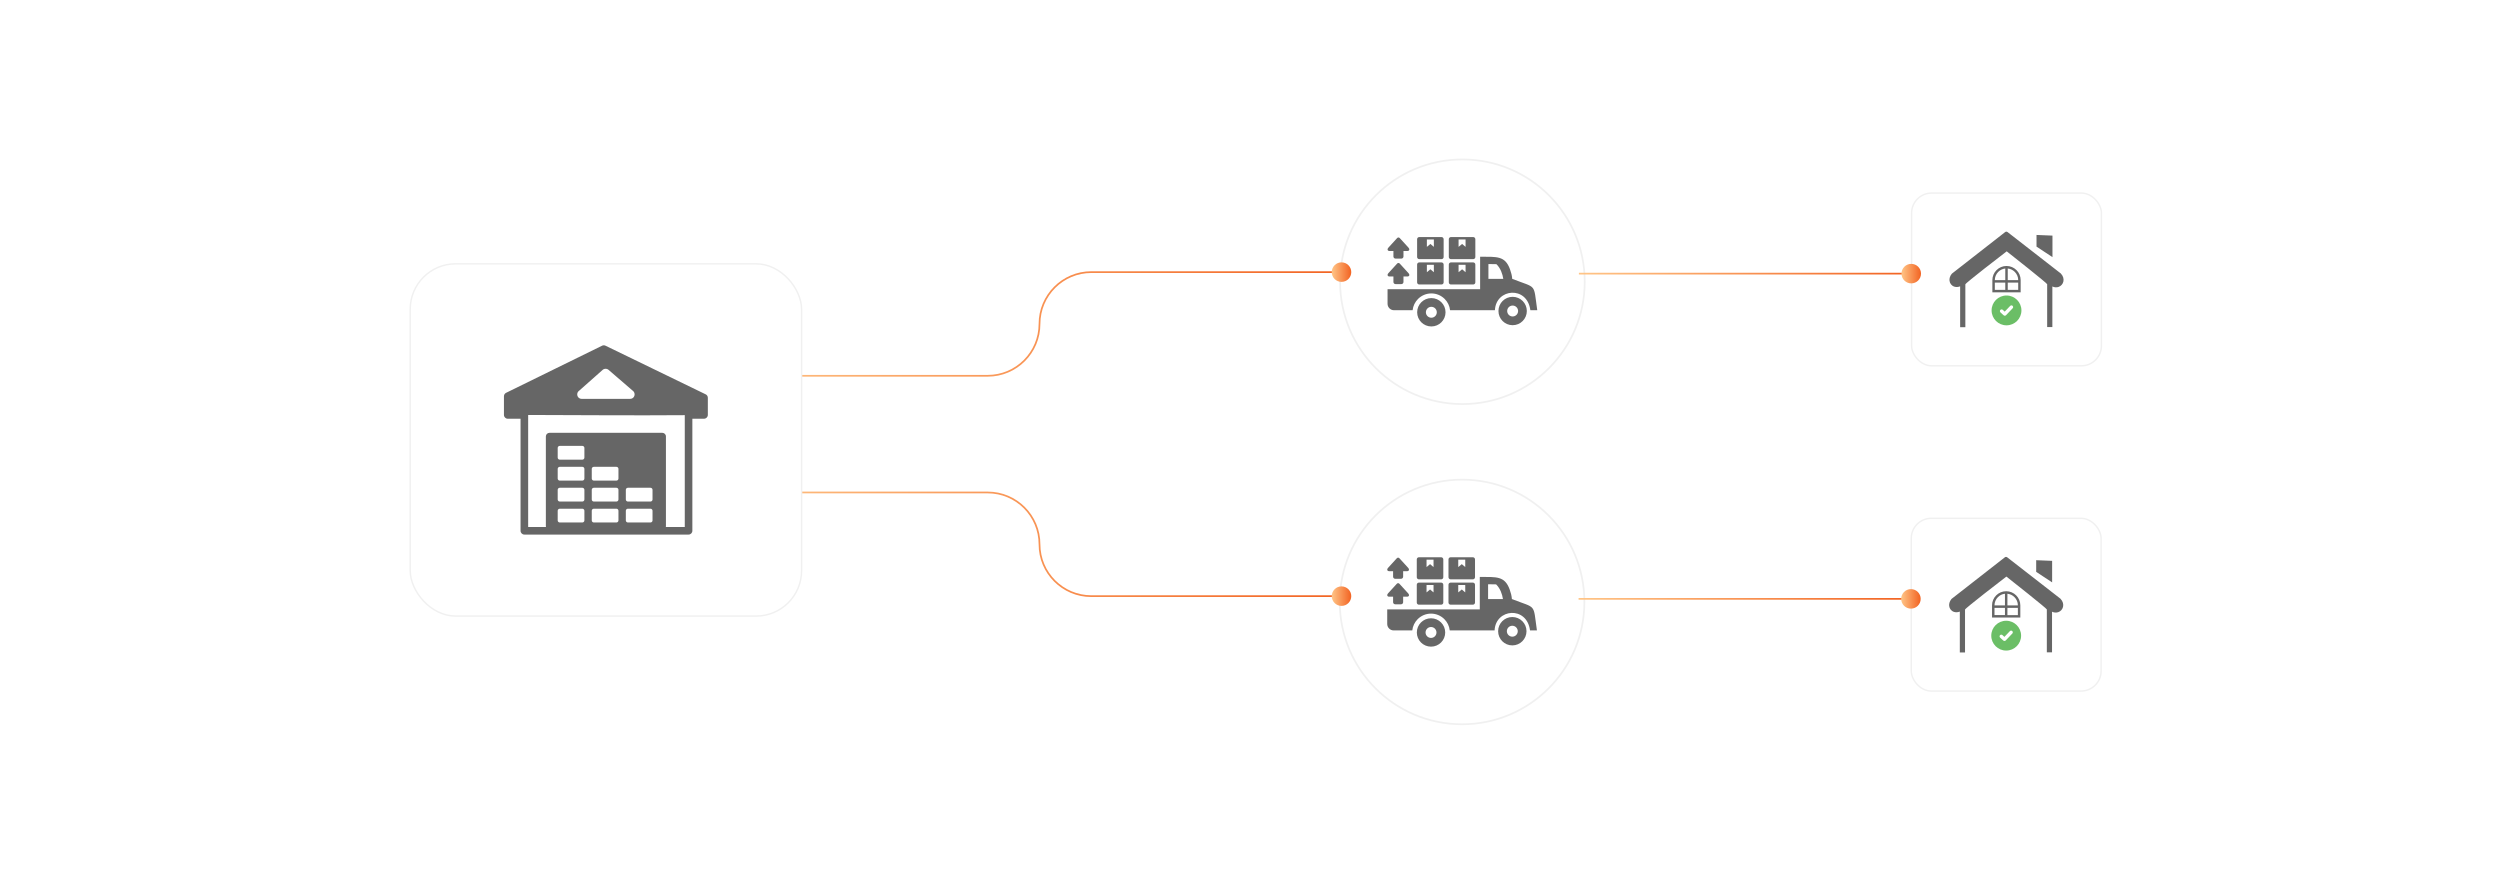 <?xml version="1.0" encoding="UTF-8"?><svg id="Layer_1" xmlns="http://www.w3.org/2000/svg" xmlns:xlink="http://www.w3.org/1999/xlink" viewBox="0 0 860 300"><defs><filter id="drop-shadow-1" filterUnits="userSpaceOnUse"><feOffset dx="2" dy="2"/><feGaussianBlur result="blur" stdDeviation="4"/><feFlood flood-color="#333" flood-opacity=".1"/><feComposite in2="blur" operator="in"/><feComposite in="SourceGraphic"/></filter><filter id="drop-shadow-2" filterUnits="userSpaceOnUse"><feOffset dx="2" dy="2"/><feGaussianBlur result="blur-2" stdDeviation="4"/><feFlood flood-color="#333" flood-opacity=".1"/><feComposite in2="blur-2" operator="in"/><feComposite in="SourceGraphic"/></filter><linearGradient id="New_Gradient_Swatch_copy_5" x1="244.218" y1="111.44" x2="462.711" y2="111.44" gradientUnits="userSpaceOnUse"><stop offset=".001" stop-color="#ffc587"/><stop offset="1" stop-color="#f26322"/></linearGradient><linearGradient id="New_Gradient_Swatch_copy_5-2" x1="458.121" y1="93.609" x2="464.835" y2="93.609" xlink:href="#New_Gradient_Swatch_copy_5"/><linearGradient id="New_Gradient_Swatch_copy_5-3" y1="187.243" y2="187.243" xlink:href="#New_Gradient_Swatch_copy_5"/><linearGradient id="New_Gradient_Swatch_copy_5-4" x1="458.121" y1="205.074" x2="464.835" y2="205.074" xlink:href="#New_Gradient_Swatch_copy_5"/><filter id="drop-shadow-3" filterUnits="userSpaceOnUse"><feOffset dx="2" dy="2"/><feGaussianBlur result="blur-3" stdDeviation="4"/><feFlood flood-color="#333" flood-opacity=".1"/><feComposite in2="blur-3" operator="in"/><feComposite in="SourceGraphic"/></filter><filter id="drop-shadow-4" filterUnits="userSpaceOnUse"><feOffset dx="2" dy="2"/><feGaussianBlur result="blur-4" stdDeviation="4"/><feFlood flood-color="#333" flood-opacity=".1"/><feComposite in2="blur-4" operator="in"/><feComposite in="SourceGraphic"/></filter><linearGradient id="New_Gradient_Swatch_copy_5-5" x1="543.142" y1="94.127" x2="655.855" y2="94.127" xlink:href="#New_Gradient_Swatch_copy_5"/><linearGradient id="New_Gradient_Swatch_copy_5-6" x1="654.115" y1="94.127" x2="660.829" y2="94.127" xlink:href="#New_Gradient_Swatch_copy_5"/><filter id="drop-shadow-5" filterUnits="userSpaceOnUse"><feOffset dx="2" dy="2"/><feGaussianBlur result="blur-5" stdDeviation="4"/><feFlood flood-color="#333" flood-opacity=".1"/><feComposite in2="blur-5" operator="in"/><feComposite in="SourceGraphic"/></filter><linearGradient id="New_Gradient_Swatch_copy_5-7" x1="543.029" y1="206.012" x2="655.742" y2="206.012" xlink:href="#New_Gradient_Swatch_copy_5"/><linearGradient id="New_Gradient_Swatch_copy_5-8" x1="654.002" y1="206.012" x2="660.716" y2="206.012" xlink:href="#New_Gradient_Swatch_copy_5"/></defs><rect y="0" width="860" height="300" rx="5" ry="5" fill="#fff" stroke-width="0"/><g filter="url(#drop-shadow-1)"><circle cx="501.066" cy="94.926" r="42.076" fill="#fff" stroke="#f0f0f0" stroke-miterlimit="10" stroke-width=".601"/><path d="M518.348,100.108c-2.704,0-4.881,2.193-4.881,4.88,0,2.703,2.193,4.88,4.881,4.88,2.702,0,4.879-2.193,4.879-4.88,0-2.703-2.193-4.88-4.879-4.88ZM482.209,84.338c.241-.01.412-.089.511-.24.269-.401-.098-.799-.352-1.079-.72-.79-2.487-2.692-2.842-3.11-.27-.298-.654-.298-.922,0-.368.429-2.223,2.417-2.909,3.187-.237.268-.531.633-.284,1.003.101.151.271.23.512.24h1.414v1.895c0,.398.325.724.723.724h2.011c.398,0,.724-.326.724-.724v-1.895h1.414ZM482.209,93.112c.241-.011.412-.09.511-.24.269-.402-.098-.8-.352-1.079-.72-.791-2.487-2.693-2.842-3.111-.27-.298-.654-.298-.922,0-.368.429-2.223,2.417-2.909,3.187-.237.268-.531.633-.284,1.004.101.15.271.229.512.24h1.414v1.895c0,.397.325.723.723.723h2.011c.398,0,.724-.327.724-.723v-1.895h1.414ZM486.216,79.551h7.664c.402,0,.732.329.732.732v6.131c0,.402-.33.731-.732.731h-7.664c-.402,0-.731-.329-.731-.731v-6.131c0-.403.329-.732.731-.732ZM497.121,88.27h7.664c.402,0,.732.329.732.732v6.131c0,.402-.33.731-.732.731h-7.664c-.402,0-.731-.329-.731-.731v-6.131c0-.403.329-.732.731-.732ZM499.752,89.102h2.403v2.54l-1.19-1.005-1.213,1.005v-2.54h0ZM497.121,79.551h7.664c.402,0,.732.329.732.732v6.131c0,.402-.33.731-.732.731h-7.664c-.402,0-.731-.329-.731-.731v-6.131c0-.403.329-.732.731-.732ZM499.752,80.382h2.403v2.54l-1.19-1.005-1.213,1.005v-2.54h0ZM486.216,88.27h7.664c.402,0,.732.329.732.732v6.131c0,.402-.33.731-.732.731h-7.664c-.402,0-.731-.329-.731-.731v-6.131c0-.403.329-.732.731-.732ZM488.845,89.102h2.404v2.54l-1.19-1.005-1.214,1.005v-2.54ZM488.845,80.382h2.404v2.54l-1.19-1.005-1.214,1.005v-2.54ZM490.382,100.541c-2.704,0-4.88,2.193-4.88,4.879,0,2.704,2.193,4.88,4.88,4.88,2.703,0,4.88-2.192,4.88-4.88,0-2.702-2.193-4.879-4.88-4.879h0ZM490.382,103.544c-1.036,0-1.877.841-1.877,1.877,0,1.037.841,1.877,1.877,1.877s1.877-.84,1.877-1.877c0-1.036-.841-1.877-1.877-1.877ZM507.161,97.479h-31.844v5.027c0,1.215.995,2.211,2.212,2.211h6.407c.163-1.5.843-2.852,1.859-3.872l.003-.004.007-.006c1.174-1.172,2.792-1.899,4.578-1.899,1.787,0,3.411.726,4.586,1.9,1.016,1.017,1.697,2.37,1.86,3.881h15.424c.33-7.508,11.095-8.544,12.192,0h2.373c-1.367-9.511.002-7.407-8.613-10.796-.073-1.096-.367-2.198-.76-3.281-1.704-4.697-4.529-4.289-10.282-4.329v11.168ZM512.777,88.877l-2.76-.044v5.089h5.11c-.255-1.66-.914-3.62-2.35-5.044ZM518.348,103.111c-1.037,0-1.877.841-1.877,1.877s.84,1.877,1.877,1.877c1.035,0,1.876-.841,1.876-1.877s-.841-1.877-1.876-1.877Z" fill="#666" fill-rule="evenodd" stroke-width="0"/></g><g filter="url(#drop-shadow-2)"><circle cx="500.953" cy="205.074" r="42.076" fill="#fff" stroke="#f0f0f0" stroke-miterlimit="10" stroke-width=".601"/><path d="M518.235,210.256c-2.704,0-4.881,2.193-4.881,4.88,0,2.703,2.193,4.88,4.881,4.88,2.702,0,4.879-2.193,4.879-4.88,0-2.703-2.193-4.88-4.879-4.88ZM482.096,194.486c.241-.01.412-.089.511-.24.269-.401-.098-.799-.352-1.079-.72-.79-2.487-2.692-2.842-3.11-.27-.298-.654-.298-.922,0-.368.429-2.223,2.417-2.909,3.187-.237.268-.531.633-.284,1.003.101.151.271.23.512.24h1.414v1.895c0,.398.325.724.723.724h2.011c.398,0,.724-.326.724-.724v-1.895h1.414ZM482.096,203.26c.241-.011.412-.09.511-.24.269-.402-.098-.8-.352-1.079-.72-.791-2.487-2.693-2.842-3.111-.27-.298-.654-.298-.922,0-.368.429-2.223,2.417-2.909,3.187-.237.268-.531.633-.284,1.004.101.15.271.229.512.24h1.414v1.895c0,.397.325.723.723.723h2.011c.398,0,.724-.327.724-.723v-1.895h1.414ZM486.103,189.699h7.664c.402,0,.732.329.732.732v6.131c0,.402-.33.731-.732.731h-7.664c-.402,0-.731-.329-.731-.731v-6.131c0-.403.329-.732.731-.732ZM497.008,198.418h7.664c.402,0,.732.329.732.732v6.131c0,.402-.33.731-.732.731h-7.664c-.402,0-.731-.329-.731-.731v-6.131c0-.403.329-.732.731-.732ZM499.639,199.25h2.403v2.54l-1.19-1.005-1.213,1.005v-2.54h0ZM497.008,189.699h7.664c.402,0,.732.329.732.732v6.131c0,.402-.33.731-.732.731h-7.664c-.402,0-.731-.329-.731-.731v-6.131c0-.403.329-.732.731-.732ZM499.639,190.53h2.403v2.54l-1.19-1.005-1.213,1.005v-2.54h0ZM486.103,198.418h7.664c.402,0,.732.329.732.732v6.131c0,.402-.33.731-.732.731h-7.664c-.402,0-.731-.329-.731-.731v-6.131c0-.403.329-.732.731-.732ZM488.732,199.25h2.404v2.54l-1.19-1.005-1.214,1.005v-2.54ZM488.732,190.53h2.404v2.54l-1.19-1.005-1.214,1.005v-2.54ZM490.269,210.689c-2.704,0-4.88,2.193-4.88,4.879,0,2.704,2.193,4.88,4.88,4.88,2.703,0,4.88-2.192,4.88-4.88,0-2.702-2.193-4.879-4.88-4.879h0ZM490.269,213.692c-1.036,0-1.877.841-1.877,1.877,0,1.037.841,1.877,1.877,1.877s1.877-.84,1.877-1.877c0-1.036-.841-1.877-1.877-1.877ZM507.048,207.627h-31.844v5.027c0,1.215.995,2.211,2.212,2.211h6.407c.163-1.5.843-2.852,1.859-3.872l.003-.004.007-.006c1.174-1.172,2.792-1.899,4.578-1.899,1.787,0,3.411.726,4.586,1.9,1.016,1.017,1.697,2.37,1.86,3.881h15.424c.33-7.508,11.095-8.544,12.192,0h2.373c-1.367-9.511.002-7.407-8.613-10.796-.073-1.096-.367-2.198-.76-3.281-1.704-4.697-4.529-4.289-10.282-4.329v11.168ZM512.664,199.025l-2.76-.044v5.089h5.11c-.255-1.66-.914-3.62-2.35-5.044ZM518.235,213.259c-1.037,0-1.877.841-1.877,1.877s.84,1.877,1.877,1.877c1.035,0,1.876-.841,1.876-1.877s-.841-1.877-1.876-1.877Z" fill="#666" fill-rule="evenodd" stroke-width="0"/></g><path d="M244.218,129.271h95.539c9.848,0,17.831-7.983,17.831-17.831h0c0-9.848,7.983-17.831,17.831-17.831h87.293" fill="none" stroke="url(#New_Gradient_Swatch_copy_5)" stroke-miterlimit="10" stroke-width=".597"/><circle cx="461.478" cy="93.609" r="3.357" fill="url(#New_Gradient_Swatch_copy_5-2)" stroke-width="0"/><path d="M244.218,169.412h95.539c9.848,0,17.831,7.983,17.831,17.831h0c0,9.848,7.983,17.831,17.831,17.831h87.293" fill="none" stroke="url(#New_Gradient_Swatch_copy_5-3)" stroke-miterlimit="10" stroke-width=".597"/><circle cx="461.478" cy="205.074" r="3.357" fill="url(#New_Gradient_Swatch_copy_5-4)" stroke-width="0"/><g filter="url(#drop-shadow-3)"><rect x="139.11" y="88.757" width="134.633" height="121.17" rx="15.634" ry="15.634" fill="#fff" stroke="#f0f0f0" stroke-miterlimit="10" stroke-width=".5"/><path d="M225.851,146.893h-38.85c-.664,0-1.226.562-1.226,1.226v30.868c0,.103.012.203.037.299h-6.125v-38.538c17.47.044,36.438.205,53.874.066v38.472h-6.52c.023-.096.037-.196.037-.299v-30.868c0-.675-.567-1.226-1.228-1.226h0ZM207.315,125.21l8.459,7.291h.001l.029.026.029.026.027.027h.001l.026.029.026.029.026.029.023.029h.001l.022.03h.001l.022.03h.001l.021.032.022.032.019.032h.001l.018.032h.001l.018.033.018.033.016.033h.001l.015.034.015.033.015.034.012.034h.001l.011.036h.001l.011.034.011.036.01.036.01.036.008.036.007.036h.001l.005.036.005.037h.001l.004.036.003.037h.001l.003.037.001.036h.001v.037h.001v.074h-.001v.036h-.001l-.001.037-.003.037-.004.036-.004.037h-.001l-.004.037h-.001l-.005.036h-.001l-.007.037-.008.036-.01.036-.01.036-.011.036h-.001l-.011.036-.012.034-.014.036h-.001l-.014.034-.015.034-.016.034-.018.033-.018.034-.019.033-.019.033h-.001l-.019.032h-.001l-.022.033-.022.03-.023.032h-.001l-.023.03h-.001l-.025.032-.014.015h-.001l-.014.016-.014.015h-.001l-.014.016-.015.015-.015.015-.015.014-.015.015-.016.014-.015.015-.016.014-.016.012-.015.014-.016.014h-.001l-.015.012-.016.012h-.001l-.015.012h-.001l-.016.012-.016.011h-.001l-.016.012-.016.011h-.001l-.016.011-.018.01-.018.011-.018.011-.018.01-.018.01-.018.01-.018.01h-.001l-.018.008-.018.008-.018.01h-.001l-.018.008-.019.007-.018.008h-.001l-.018.007-.019.008-.019.007-.018.005h-.001l-.019.007-.019.005-.019.007-.019.005-.019.005-.019.004h-.001l-.018.005h-.001l-.019.004-.019.004-.019.004h-.001l-.019.004-.019.004h-.001l-.019.003-.019.003-.021.003-.019.003-.021.001-.019.003h-.001l-.019.001-.021.001-.019.001h-.001l-.019.001h-.021l-.019.001h-.021v.004h-16.731l-.04-.001-.038-.003-.04-.004-.038-.004-.038-.005-.037-.005-.037-.007h-.001l-.037-.008-.036-.01h-.001l-.036-.01h-.001l-.036-.011-.036-.012-.036-.011-.034-.014-.034-.015h-.001l-.033-.014h-.001l-.033-.016-.033-.016h-.001l-.032-.018-.033-.018-.032-.019-.032-.019-.03-.021h-.001l-.03-.021-.029-.022-.029-.022h-.001l-.027-.023h-.001l-.027-.023-.027-.026-.027-.025-.026-.025-.026-.026-.025-.027-.025-.027-.023-.029-.023-.029-.022-.029-.022-.03h-.001l-.019-.03h-.001l-.019-.03h-.001l-.019-.032-.018-.032-.018-.033h-.001l-.016-.033-.016-.033h-.001l-.015-.034-.015-.034-.014-.034-.014-.036-.012-.036-.011-.036-.011-.036-.01-.037h-.001l-.008-.036-.008-.038-.007-.037-.007-.038-.005-.038-.004-.038-.003-.038-.003-.038-.001-.04v-.04h-.001l.001-.023v-.025l.001-.023v-.023l.003-.023.001-.023.001-.022h.001l.001-.023h.001l.003-.023.003-.022.004-.023.004-.023.004-.022.004-.022.004-.022h.001l.004-.022h.001l.004-.023h.001l.005-.021.005-.022h.001l.005-.022h.001l.005-.022h.001l.005-.021.008-.022.007-.021h.001l.007-.021.008-.021.008-.021h.001l.008-.021.01-.021.008-.021h.001l.01-.019.01-.021.01-.019h.001l.01-.019h.001l.01-.019h.001l.01-.019.012-.019.011-.019.012-.018.012-.019.012-.018.012-.018.012-.018h.001l.012-.018.014-.016.014-.018.014-.016.014-.018h.001l.014-.016.014-.016h.001l.014-.016h.001l.014-.015.015-.016h.001l.015-.015.015-.016h.001l.015-.014.016-.015.015-.015h.001l.016-.015.016-.014.016-.014h.001l.016-.014.018-.014.016-.014h.001l8.131-7.2.027-.025.027-.022.029-.022.027-.022h.001l.027-.021h.001l.029-.021.03-.019.029-.018h.001l.029-.018h.001l.03-.016.03-.016.032-.015.03-.015h.001l.03-.014h.001l.032-.012.032-.012.032-.012h.001l.032-.011.033-.01.033-.01.033-.008.033-.008.033-.007h.001l.032-.007.034-.005.033-.004.033-.004h.001l.033-.004.034-.001.033-.003.034-.001h.067l.033.001h.001l.033.001.033.003h.001l.033.004.033.004.033.004h.001l.033.005.033.005.033.007.033.008.033.008.032.01h.001l.032.01.033.011.032.011.032.012.032.012.032.014.03.014h.001l.03.015.03.015h.001l.029.016h.001l.029.018.03.018.029.018.029.019.029.021.027.021h.001l.027.021.026.023h.001l.026.022h0ZM177.073,142.045h-4.41c-.722,0-1.307-.585-1.307-1.307v-6.436h.005c0-.482.269-.944.73-1.17l32.974-16.182c.371-.209.821-.222,1.204-.037l34.402,16.698c.498.198.825.679.825,1.215v5.911c0,.722-.585,1.307-1.307,1.307h-4.017v38.547c0,.721-.585,1.307-1.307,1.307h-56.487c-.721,0-1.307-.586-1.307-1.307v-38.547ZM213.99,172.994h7.773c.388,0,.706.319.706.706v3.33c0,.386-.321.706-.706.706h-7.773c-.385,0-.706-.317-.706-.706v-3.33c0-.389.318-.706.706-.706ZM190.552,151.384h7.772c.389,0,.707.318.707.706v3.33c0,.388-.319.706-.707.706h-7.772c-.388,0-.706-.317-.706-.706v-3.33c0-.388.318-.706.706-.706ZM190.552,158.587h7.772c.389,0,.707.318.707.706v3.33c0,.388-.319.706-.707.706h-7.772c-.388,0-.706-.317-.706-.706v-3.33c0-.389.318-.706.706-.706h0ZM190.552,165.791h7.772c.389,0,.707.318.707.706v3.33c0,.388-.319.706-.707.706h-7.772c-.388,0-.706-.318-.706-.706v-3.33c0-.389.318-.706.706-.706ZM190.552,172.994h7.772c.389,0,.707.318.707.706v3.33c0,.388-.319.706-.707.706h-7.772c-.388,0-.706-.317-.706-.706v-3.33c0-.389.318-.706.706-.706ZM202.272,158.587h7.772c.389,0,.706.319.706.706v3.33c0,.386-.319.706-.706.706h-7.772c-.386,0-.707-.317-.707-.706v-3.33c0-.389.318-.706.707-.706h0ZM202.272,165.791h7.772c.389,0,.706.319.706.706v3.33c0,.386-.319.706-.706.706h-7.772c-.386,0-.707-.318-.707-.706v-3.33c0-.389.318-.706.707-.706ZM202.272,172.994h7.772c.389,0,.706.318.706.706v3.33c0,.386-.319.706-.706.706h-7.772c-.386,0-.707-.317-.707-.706v-3.33c0-.389.318-.706.707-.706ZM213.99,165.791h7.773c.388,0,.706.319.706.706v3.33c0,.385-.321.706-.706.706h-7.773c-.385,0-.706-.318-.706-.706v-3.33c0-.389.318-.706.706-.706Z" fill="#666" fill-rule="evenodd" stroke-width="0"/></g><g filter="url(#drop-shadow-4)"><rect x="655.59" y="64.415" width="65.3" height="59.424" rx="6.894" ry="6.894" fill="#fff" stroke="#f0f0f0" stroke-miterlimit="10" stroke-width=".5"/><path d="M688.24,99.652c2.834,0,5.131,2.297,5.131,5.131s-2.297,5.131-5.131,5.131-5.131-2.297-5.131-5.131,2.297-5.131,5.131-5.131h0ZM685.97,104.92c.069-.399.524-.621.884-.405.033.019.064.043.093.069l.003.003c.161.155.342.316.521.475l.154.138,1.824-1.913c.109-.114.189-.188.352-.225.56-.123.953.561.556.979l-2.273,2.386c-.214.229-.597.249-.827.031-.132-.122-.275-.247-.42-.373-.251-.218-.507-.441-.716-.661-.125-.125-.179-.33-.15-.503h0Z" fill="#6bbe66" fill-rule="evenodd" stroke-width="0"/><path d="M672.29,110.559v-14.055c-.747.287-1.447.294-2.028.096-.454-.153-.837-.428-1.118-.782-.281-.355-.46-.786-.514-1.262-.083-.738.137-1.571.766-2.354h0c.032-.038.067-.077.109-.109l18.226-14.227c.236-.217.601-.24.863-.035l18.268,14.202h0c.029.022.054.045.08.073.847.91,1.058,1.92.853,2.772-.102.422-.303.799-.581,1.112-.278.313-.632.555-1.035.699-.639.23-1.399.223-2.169-.141v13.972h-1.789v-14.757c0-.323-12.531-10.228-13.914-11.304-1.466,1.115-14.227,10.94-14.227,11.355v14.751l-1.789-.006h0ZM688.664,90.364v4.009h3.597v-.011c0-1.106-.452-2.111-1.181-2.84-.636-.635-1.48-1.061-2.416-1.159h0ZM688.664,95.221v2.489h3.597v-2.489h-3.597ZM687.817,97.707v-2.487h-3.598v2.489h3.597v-.003h0ZM687.817,94.374v-4.01c-.938.1-1.781.524-2.416,1.159-.728.729-1.181,1.734-1.181,2.84v.011h3.597v0h0ZM688.241,89.495c1.339,0,2.556.548,3.436,1.429.883.883,1.429,2.099,1.429,3.437v4.192h-9.733v-4.192c0-1.339.548-2.556,1.429-3.437.883-.881,2.099-1.429,3.439-1.429h0ZM698.562,78.824l5.485.224v7.407l-5.485-3.619v-4.012h0Z" fill="#666" fill-rule="evenodd" stroke-width="0"/></g><line x1="543.142" y1="94.127" x2="655.855" y2="94.127" fill="none" stroke="url(#New_Gradient_Swatch_copy_5-5)" stroke-miterlimit="10" stroke-width=".597"/><circle cx="657.472" cy="94.127" r="3.357" fill="url(#New_Gradient_Swatch_copy_5-6)" stroke-width="0"/><g filter="url(#drop-shadow-5)"><rect x="655.477" y="176.3" width="65.3" height="59.424" rx="6.894" ry="6.894" fill="#fff" stroke="#f0f0f0" stroke-miterlimit="10" stroke-width=".5"/><path d="M688.127,211.537c2.834,0,5.131,2.297,5.131,5.131s-2.297,5.131-5.131,5.131-5.131-2.297-5.131-5.131,2.297-5.131,5.131-5.131h0ZM685.857,216.805c.069-.399.524-.621.884-.405.033.019.064.043.093.069l.003.003c.161.155.342.316.521.475l.154.138,1.824-1.913c.109-.114.189-.188.352-.225.56-.123.953.561.556.979l-2.273,2.386c-.214.229-.597.249-.827.031-.132-.122-.275-.247-.42-.373-.251-.218-.507-.441-.716-.661-.125-.125-.179-.33-.15-.503h0Z" fill="#6bbe66" fill-rule="evenodd" stroke-width="0"/><path d="M672.177,222.444v-14.055c-.747.287-1.447.294-2.028.096-.454-.153-.837-.428-1.118-.782-.281-.355-.46-.786-.514-1.262-.083-.738.137-1.571.766-2.354h0c.032-.038.067-.077.109-.109l18.226-14.227c.236-.217.601-.24.863-.035l18.268,14.202h0c.029.022.054.045.08.073.847.91,1.058,1.92.853,2.772-.102.422-.303.799-.581,1.112-.278.313-.632.555-1.035.699-.639.23-1.399.223-2.169-.141v13.972h-1.789v-14.757c0-.323-12.531-10.228-13.914-11.304-1.466,1.115-14.227,10.94-14.227,11.355v14.751l-1.789-.006h0ZM688.551,202.249v4.009h3.597v-.011c0-1.106-.452-2.111-1.181-2.84-.636-.635-1.48-1.061-2.416-1.159h0ZM688.551,207.106v2.489h3.597v-2.489h-3.597ZM687.704,209.592v-2.487h-3.598v2.489h3.597v-.003h0ZM687.704,206.259v-4.01c-.938.1-1.781.524-2.416,1.159-.728.729-1.181,1.734-1.181,2.84v.011h3.597v0h0ZM688.128,201.38c1.339,0,2.556.548,3.436,1.429.883.883,1.429,2.099,1.429,3.437v4.192h-9.733v-4.192c0-1.339.548-2.556,1.429-3.437.883-.881,2.099-1.429,3.439-1.429h0ZM698.449,190.709l5.485.224v7.407l-5.485-3.619v-4.012h0Z" fill="#666" fill-rule="evenodd" stroke-width="0"/></g><line x1="543.029" y1="206.012" x2="655.742" y2="206.012" fill="none" stroke="url(#New_Gradient_Swatch_copy_5-7)" stroke-miterlimit="10" stroke-width=".597"/><circle cx="657.359" cy="206.012" r="3.357" fill="url(#New_Gradient_Swatch_copy_5-8)" stroke-width="0"/></svg>